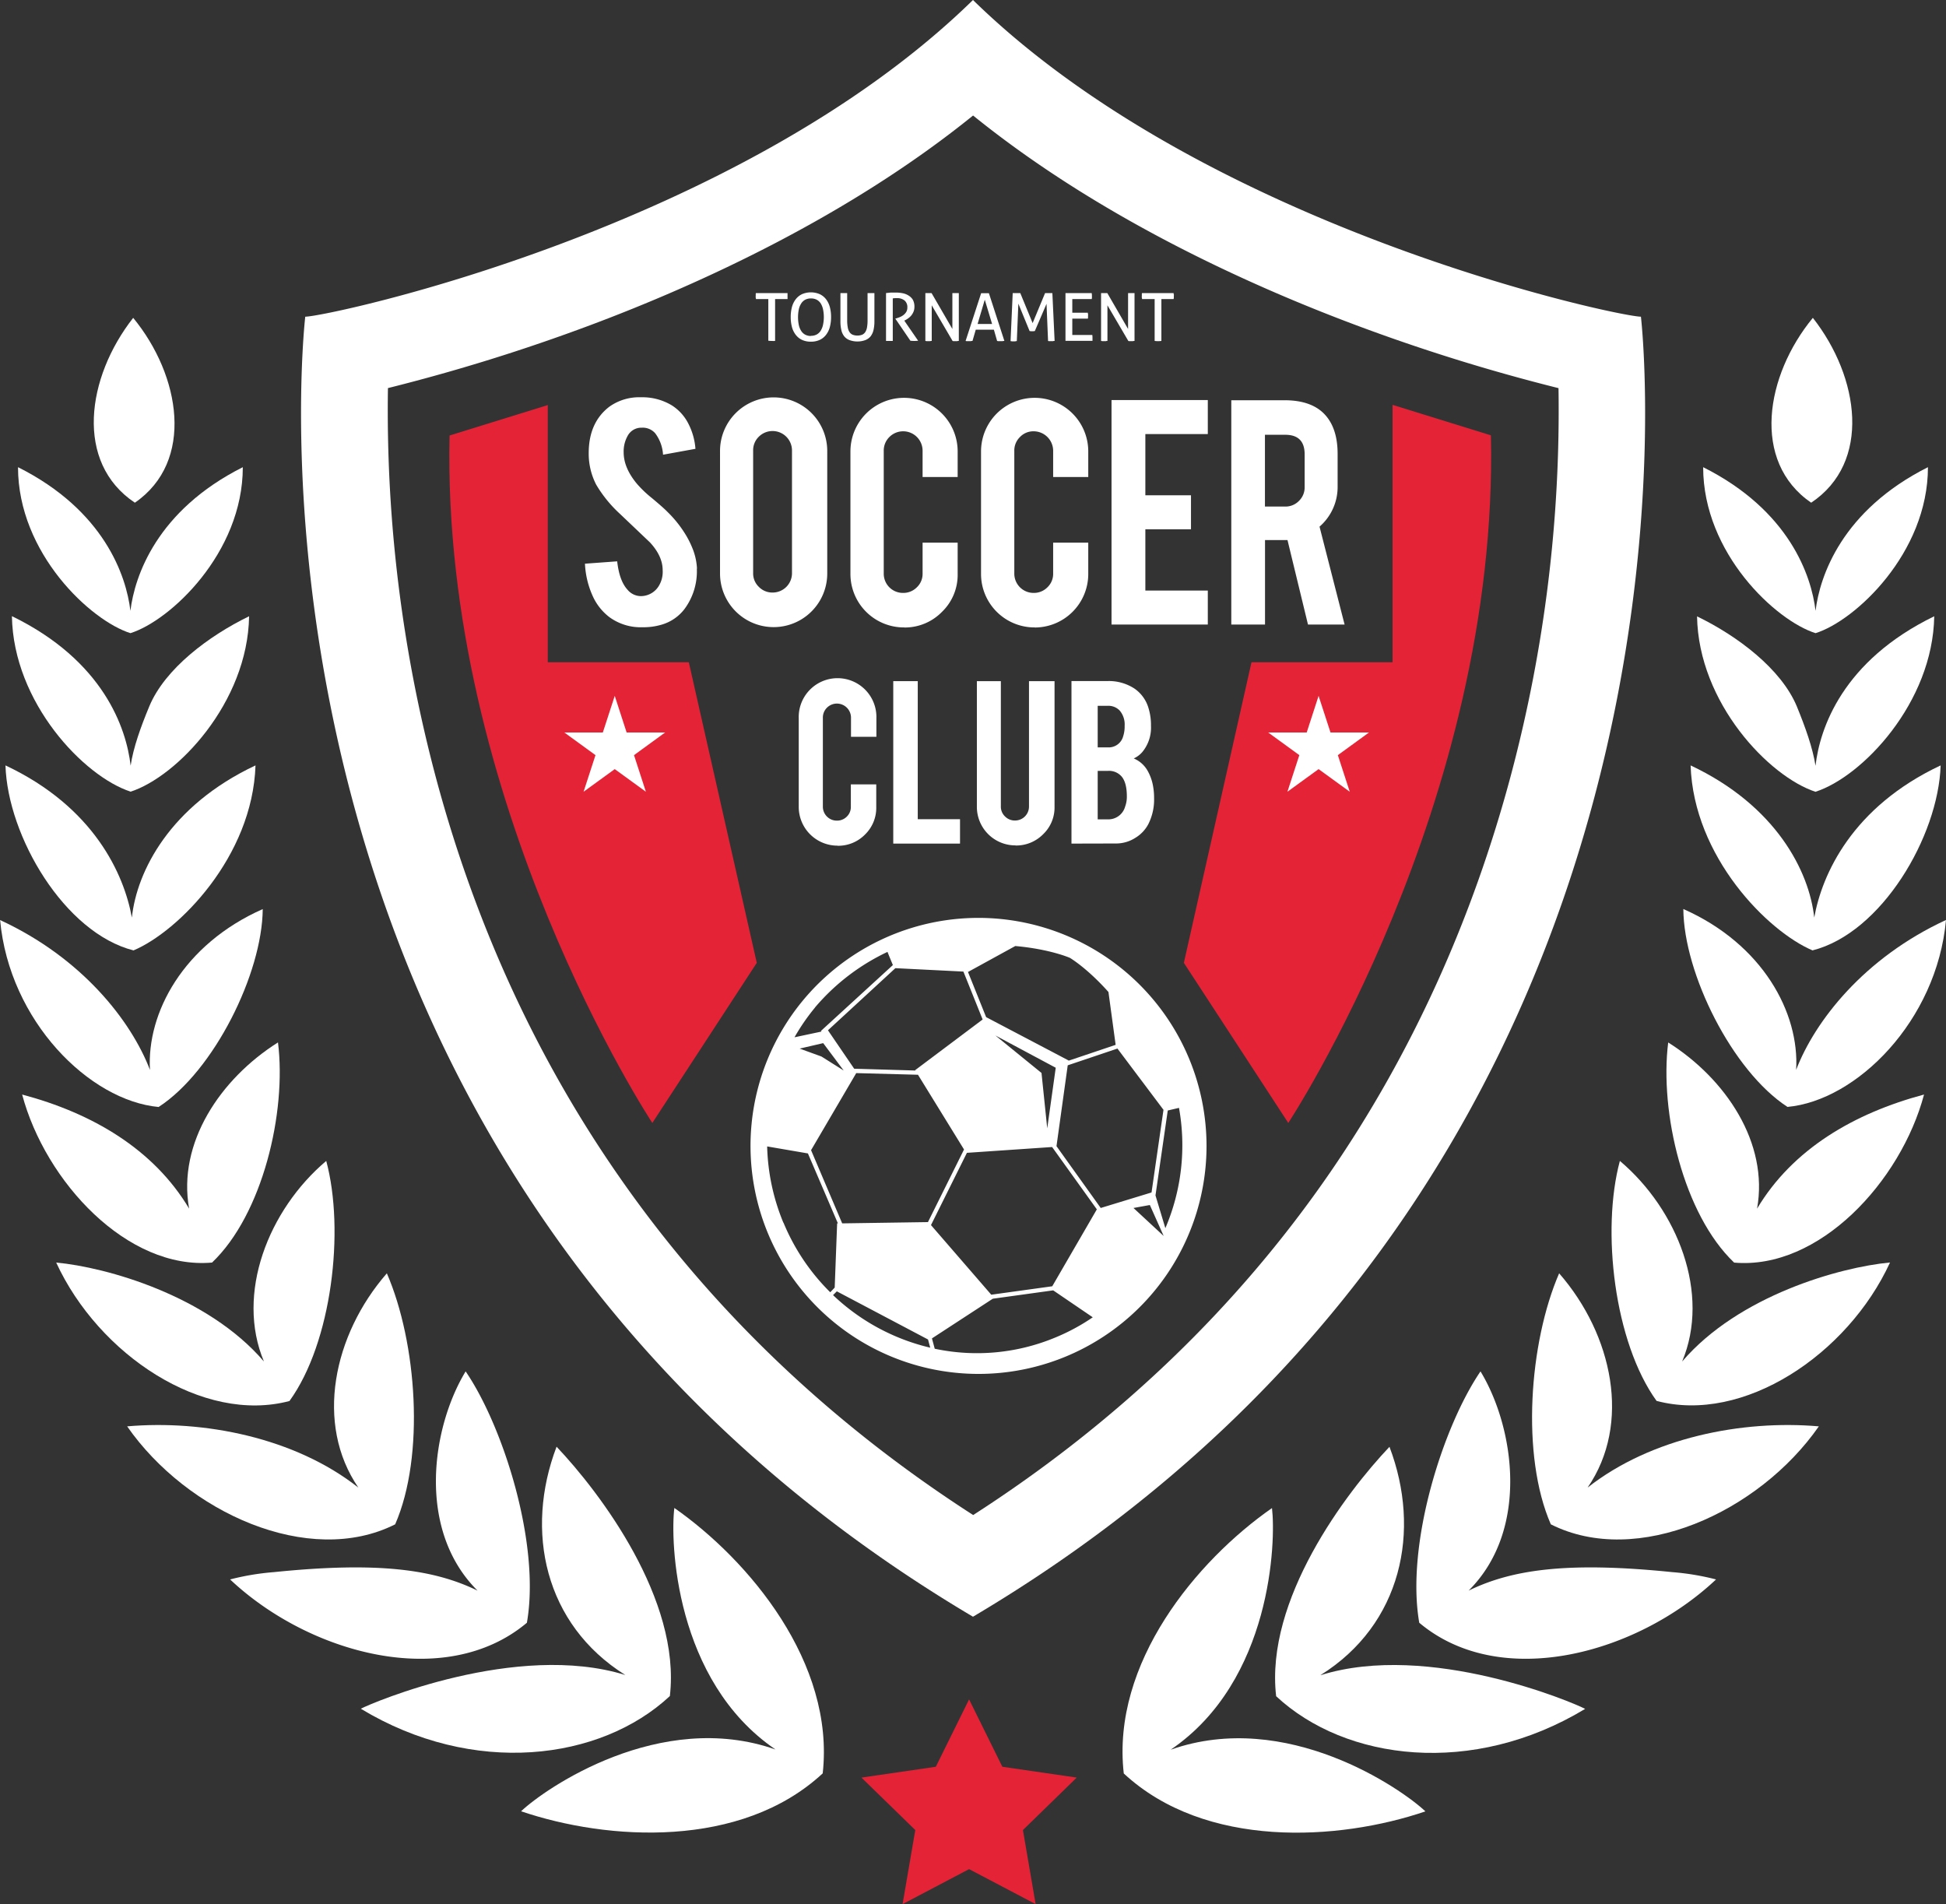 <svg xmlns="http://www.w3.org/2000/svg" viewBox="0 0 519.43 508.24">
  <rect x="0" y="0" width="519.43" height="508.24" fill="#333333" stroke="none"/>
  <defs>
    <style>
      .a {
        fill: #FFF;
      }

      .b {
        fill: #e52336;
      }

      .c {
        fill: #fff;
      }
    </style>
  </defs>
  <g>
    <path class="a" d="M186,151.79a16.86,16.86,0,0,1-3.25,10.71,11.78,11.78,0,0,1-6.21,4.25,16.86,16.86,0,0,1-5,.67,14.19,14.19,0,0,1-8.79-2.63,14.59,14.59,0,0,1-4.61-5.85,23.43,23.43,0,0,1-2-8.48l8.6-.63c.39,3.5,1.31,6,2.77,7.59a4.64,4.64,0,0,0,3.73,1.69,5.62,5.62,0,0,0,4.73-2.92,7.22,7.22,0,0,0,.91-4q0-3.74-3.39-7.41l-8-7.61a34.18,34.18,0,0,1-6.35-7.8,18,18,0,0,1-2-8.41q0-8.17,5.49-12.39a13.68,13.68,0,0,1,8.41-2.53,15.23,15.23,0,0,1,8.27,2.15,12.38,12.38,0,0,1,4.32,4.68,17.46,17.46,0,0,1,2,6.93l-8.65,1.57a10.51,10.51,0,0,0-2.1-5.73,4.42,4.42,0,0,0-3.59-1.48,4.12,4.12,0,0,0-3.77,2.2,8.47,8.47,0,0,0-1.05,4.39c0,2.74,1.17,5.53,3.53,8.37a30,30,0,0,0,4,3.82q3.15,2.63,4.15,3.68a30.76,30.76,0,0,1,5.16,6.59,24.25,24.25,0,0,1,1.39,2.82,16.61,16.61,0,0,1,1.34,5.73Z" transform="translate(0 0)"/>
    <path class="a" d="M211.4,120.21a5.19,5.19,0,0,0-8.84-3.66,5,5,0,0,0-1.53,3.66V153a4.92,4.92,0,0,0,1.53,3.65,5,5,0,0,0,3.68,1.51A5.16,5.16,0,0,0,211.4,153V120.21Zm-4.92-14.14a14.31,14.31,0,0,1,14.33,14.33v32.68a14.31,14.31,0,1,1-28.62,0V120.4a14.31,14.31,0,0,1,14.29-14.33Z" transform="translate(0 0)"/>
    <path class="a" d="M241.36,167.47A14.27,14.27,0,0,1,227,153.18V120.5a14.31,14.31,0,1,1,28.62,0v6.83h-9.36v-7a5.19,5.19,0,0,0-8.87-3.68,5.06,5.06,0,0,0-1.5,3.68v32.77a5.12,5.12,0,0,0,5.16,5.16,5.07,5.07,0,0,0,3.68-1.5,4.93,4.93,0,0,0,1.53-3.66v-8.26h9.36v8.36a13.71,13.71,0,0,1-4.2,10.13,13.86,13.86,0,0,1-10.08,4.16Z" transform="translate(0 0)"/>
    <path class="a" d="M276.19,167.47a14.27,14.27,0,0,1-14.33-14.29V120.5a14.31,14.31,0,1,1,28.62,0v6.83h-9.37v-7a5.22,5.22,0,0,0-5.21-5.21,4.92,4.92,0,0,0-3.65,1.53,5,5,0,0,0-1.51,3.68v32.77a5.14,5.14,0,0,0,5.16,5.16,5.06,5.06,0,0,0,3.68-1.5,4.93,4.93,0,0,0,1.53-3.66v-8.26h9.37v8.36a14.29,14.29,0,0,1-14.29,14.29Z" transform="translate(0 0)"/>
    <polygon class="a" points="296.69 166.7 296.69 106.78 322.39 106.78 322.39 115.86 305.72 115.86 305.72 132.2 317.9 132.2 317.9 141.28 305.72 141.28 305.72 157.63 322.39 157.63 322.39 166.7 296.69 166.7 296.69 166.7"/>
    <path class="a" d="M348.24,121.26q0-5.2-5.16-5.21h-5.44v19.16h5.44a5,5,0,0,0,3.66-1.53,5,5,0,0,0,1.5-3.67v-8.75Zm-5.4-14.43q7.56,0,11.09,4.16,3.1,3.63,3.11,10.13v8.69a14,14,0,0,1-4.83,10.76l6.69,26.13h-9.77l-5.47-22.55h-6V166.7h-9V106.83Z" transform="translate(0 0)"/>
    <path class="a" d="M223.59,225.72a10.35,10.35,0,0,1-10.39-10.34V191.71a10.37,10.37,0,1,1,20.73,0v4.95h-6.78v-5.09a3.76,3.76,0,0,0-6.42-2.67,3.7,3.7,0,0,0-1.09,2.67v23.74a3.72,3.72,0,0,0,3.74,3.73A3.64,3.64,0,0,0,226,218a3.54,3.54,0,0,0,1.11-2.64v-6h6.78v6.06a9.9,9.9,0,0,1-3,7.33,10,10,0,0,1-7.3,3Z" transform="translate(0 0)"/>
    <polygon class="a" points="256.25 225.17 238.43 225.17 238.43 181.81 244.97 181.81 244.97 218.66 256.25 218.66 256.25 225.17 256.25 225.17"/>
    <path class="a" d="M271.1,225.65a10.28,10.28,0,0,1-10.35-10.31V181.81h6.4v33.46a3.58,3.58,0,0,0,1.11,2.65,3.65,3.65,0,0,0,2.66,1.09,3.72,3.72,0,0,0,3.74-3.74V181.81h6.82v33.53a9.87,9.87,0,0,1-3.05,7.34,10.11,10.11,0,0,1-7.33,3Z" transform="translate(0 0)"/>
    <path class="a" d="M293,218.7h2.73a4.64,4.64,0,0,0,4.6-3.43,7.49,7.49,0,0,0,.45-2.7q0-3.63-1.38-5.29a4.46,4.46,0,0,0-3.67-1.52H293V218.7Zm0-19.21h2.73a4,4,0,0,0,4.08-3,8.34,8.34,0,0,0,.38-2.74,5.73,5.73,0,0,0-1.31-4.08,4.16,4.16,0,0,0-3.15-1.28H293v11.07ZM286,225.17V181.78h9.79a12.5,12.5,0,0,1,7,2,9.56,9.56,0,0,1,3.81,5.36,15.28,15.28,0,0,1,.62,4.6,10.2,10.2,0,0,1-2.32,7,6.62,6.62,0,0,1-2.28,1.7,7.61,7.61,0,0,1,3.7,3.29,12.8,12.8,0,0,1,1.49,4.29,17.24,17.24,0,0,1,.24,3,14.5,14.5,0,0,1-1.56,7,9.38,9.38,0,0,1-3.42,3.6,9.53,9.53,0,0,1-5,1.52Z" transform="translate(0 0)"/>
    <path class="a" d="M205.09,79.82h-3.32c0-.12,0-.25-.05-.39s0-.28,0-.41,0-.26,0-.4,0-.26.05-.38h8.44c0,.12,0,.25,0,.38s0,.26,0,.39,0,.26,0,.41a4,4,0,0,1,0,.4h-3.32V91A6,6,0,0,1,206,91a6.56,6.56,0,0,1-.92-.06V79.82Z" transform="translate(0 0)"/>
    <path class="a" d="M216.44,89.64a3.27,3.27,0,0,0,1.54-.35,2.92,2.92,0,0,0,1.07-1,4.93,4.93,0,0,0,.63-1.58,10,10,0,0,0,0-4.17,4.93,4.93,0,0,0-.63-1.58A3,3,0,0,0,218,80a3.27,3.27,0,0,0-1.54-.34,3.2,3.2,0,0,0-1.53.34,2.89,2.89,0,0,0-1.07,1,4.72,4.72,0,0,0-.64,1.58,10.46,10.46,0,0,0,0,4.17,4.72,4.72,0,0,0,.64,1.58,2.84,2.84,0,0,0,1.07,1,3.2,3.2,0,0,0,1.53.35Zm0,1.56a5.51,5.51,0,0,1-2.39-.49,4.55,4.55,0,0,1-1.67-1.37,5.83,5.83,0,0,1-1-2.08,10.38,10.38,0,0,1-.32-2.64,10.49,10.49,0,0,1,.32-2.64,6,6,0,0,1,1-2.08,4.65,4.65,0,0,1,1.67-1.37,6,6,0,0,1,4.78,0,4.6,4.6,0,0,1,1.68,1.37,6,6,0,0,1,1,2.08,10.49,10.49,0,0,1,.32,2.64,10.38,10.38,0,0,1-.32,2.64,5.81,5.81,0,0,1-1,2.08,4.5,4.5,0,0,1-1.68,1.37,5.51,5.51,0,0,1-2.39.49Z" transform="translate(0 0)"/>
    <path class="a" d="M224.33,78.24a8.65,8.65,0,0,1,.92,0,7.89,7.89,0,0,1,.88,0v7.23a10.14,10.14,0,0,0,.15,1.88,3.27,3.27,0,0,0,.46,1.27,2,2,0,0,0,.84.72,3.68,3.68,0,0,0,2.56,0,2,2,0,0,0,.83-.72,3.44,3.44,0,0,0,.46-1.27,10.23,10.23,0,0,0,.14-1.88V78.24a9.08,9.08,0,0,1,.91,0,8.81,8.81,0,0,1,.92,0v7.55a10,10,0,0,1-.24,2.29,4.37,4.37,0,0,1-.78,1.7,3.4,3.4,0,0,1-1.41,1,6.17,6.17,0,0,1-4.21,0,3.34,3.34,0,0,1-1.41-1,4.1,4.1,0,0,1-.78-1.7,10,10,0,0,1-.24-2.29V78.24Z" transform="translate(0 0)"/>
    <path class="a" d="M236.43,78.23l.71-.07.63-.07.64,0,.75,0a9.06,9.06,0,0,1,1.79.18,4.45,4.45,0,0,1,1.57.62A3.4,3.4,0,0,1,243.65,80a3.8,3.8,0,0,1,.43,1.91,3.4,3.4,0,0,1-.23,1.26,4.16,4.16,0,0,1-.58,1,4.54,4.54,0,0,1-.81.77,5.65,5.65,0,0,1-.88.54l-.21.1,3.7,5.37A8.77,8.77,0,0,1,244,91a7.46,7.46,0,0,1-1-.06L239,85.08V85l.14,0a10,10,0,0,0,1-.34,4.21,4.21,0,0,0,1-.56,3.13,3.13,0,0,0,.75-.83,2.2,2.2,0,0,0,.3-1.18,2.3,2.3,0,0,0-.75-1.89,3.08,3.08,0,0,0-2-.62h-.56l-.58.06V91l-.43,0-.45,0h-.46a3.08,3.08,0,0,1-.46,0V78.23Z" transform="translate(0 0)"/>
    <path class="a" d="M247,78.24l.42,0,.41,0,.42,0,.41,0,5.55,9.57V78.24l.44,0,.46,0,.41,0,.41,0V91c-.13,0-.27,0-.42.06h-.83c-.15,0-.29,0-.42-.06l-5.56-9.51V91c-.13,0-.27,0-.42.06h-.88A3.8,3.8,0,0,1,247,91V78.24Z" transform="translate(0 0)"/>
    <path class="a" d="M260.93,86.47h3.88L262.86,80l-1.93,6.51ZM265.29,88h-4.84L259.58,91c-.15,0-.3,0-.46.06h-.95c-.15,0-.3,0-.43-.06l4.15-12.74.49,0,.55,0,.52,0,.51,0L268.09,91c-.14,0-.3,0-.48.06h-1c-.16,0-.31,0-.46-.06L265.29,88Z" transform="translate(0 0)"/>
    <path class="a" d="M270.3,78.24l.49,0,.52,0,.54,0a4.69,4.69,0,0,1,.49,0l3.29,8,3.32-8a3.88,3.88,0,0,1,.44,0l.51,0,.52,0,.48,0L281.5,91c-.14,0-.29,0-.43.06h-.91c-.15,0-.28,0-.41-.06l-.41-9.9-3.12,7.26a4.4,4.4,0,0,1-.73.06,3.88,3.88,0,0,1-.67-.06l-3-7.31-.41,10c-.13,0-.27,0-.41.06h-.85l-.41-.06.57-12.74Z" transform="translate(0 0)"/>
    <path class="a" d="M284.4,78.24h7a4.75,4.75,0,0,1,.06.78c0,.13,0,.27,0,.41a2.3,2.3,0,0,1-.05.39h-5.19v3.65h4.15c0,.12,0,.25.05.38s0,.27,0,.4,0,.27,0,.41,0,.27-.05.39h-4.15v4.36h5.34a6,6,0,0,1,.05.78c0,.13,0,.26,0,.4s0,.27,0,.39H284.4V78.24Z" transform="translate(0 0)"/>
    <path class="a" d="M293.9,78.24l.42,0,.41,0,.42,0,.42,0,5.54,9.57V78.24l.45,0,.46,0,.4,0,.41,0V91c-.13,0-.27,0-.41.06h-.84c-.15,0-.28,0-.41-.06l-5.57-9.51V91c-.13,0-.27,0-.41.06h-.89a3.8,3.8,0,0,1-.4-.06V78.24Z" transform="translate(0 0)"/>
    <path class="a" d="M308.15,79.82h-3.32c0-.12,0-.25-.05-.39s0-.28,0-.41,0-.26,0-.4,0-.26.05-.38h8.44c0,.12,0,.25.05.38s0,.26,0,.39,0,.26,0,.41a4,4,0,0,1-.05.4H310V91a6,6,0,0,1-.88.06,6.56,6.56,0,0,1-.92-.06V79.82Z" transform="translate(0 0)"/>
    <path class="a" d="M259.71,0C197.08,61.23,87.42,84.53,81.48,84.53c0,0-26.55,225.64,178.23,347C464.5,310.17,438,84.53,438,84.53,432,84.53,322.35,61.23,259.71,0Zm0,30.81c33.17,26.83,72.88,45,102.29,56A497.72,497.72,0,0,0,416,103.6a378.24,378.24,0,0,1-12.62,103C393,245.6,376.72,281.41,355,313c-24.71,35.9-56.71,66.6-95.24,91.39-38.21-24.59-70-55-94.63-90.51C143.33,282.53,127,247,116.55,208.29a380.55,380.55,0,0,1-13-104.7,499.29,499.29,0,0,0,53.91-16.76c29.4-11,69.12-29.19,102.28-56" transform="translate(0 0)"/>
    <polygon class="b" points="267.55 471.58 258.67 453.6 249.79 471.58 229.94 474.47 244.31 488.47 240.92 508.24 258.67 498.9 276.43 508.24 273.04 488.47 287.4 474.47 267.55 471.58 267.55 471.58"/>
    <path class="a" d="M140.64,433.14c3.68-21.06-6.34-52.43-16.35-67.09-9,14.81-13.21,42.23,3.18,58.52-11.66-5.69-26.59-7.78-54.38-4.94a67.81,67.81,0,0,0-11.67,1.95c21.09,19.88,57.48,29.83,79.22,11.56Z" transform="translate(0 0)"/>
    <path class="a" d="M105.48,406.87c8-18.34,5.78-48.52-2.22-67C88.93,356.31,84,380.06,95.65,397.06c-17-13.4-41.37-18.11-61.71-16.34,16,23,48.54,37.74,71.54,26.15Z" transform="translate(0 0)"/>
    <path class="a" d="M77.29,373.92c11.28-15.63,14.78-45.5,9.79-64.05-15.45,13.06-24.22,35.44-16.63,53.54C55.38,345.8,28.37,338.23,15,337c11.34,24.62,39.19,43.12,62.32,36.94Z" transform="translate(0 0)"/>
    <path class="a" d="M56.6,337c13.49-12.84,19.94-40.1,17.6-58.76-15.36,9.69-26.87,26.81-23.72,44.36C41,306.71,24.6,297.12,5.91,292.15,12.12,315.45,34,339,56.6,337Z" transform="translate(0 0)"/>
    <path class="a" d="M42.36,295.46C57.07,285.9,70,259.87,70.13,242.65c-21.23,9.41-31,27.74-30.1,42.93-5-13.05-18.09-29.88-40-40,2.46,26.95,23.86,48.23,42.36,49.9Z" transform="translate(0 0)"/>
    <path class="a" d="M35.64,253.68c12-5.07,31.76-25,32.56-49.38-22.84,10.74-31.7,28.28-33,40.62-2.08-11.51-10.06-29.48-33.74-40.62C2.05,223.25,17.2,249,35.64,253.68Z" transform="translate(0 0)"/>
    <path class="a" d="M34.81,211.33c12.44-4,31.3-23.74,31.68-46.84-10.8,5.25-22.44,14-26.62,24-2.31,5.54-4.29,11.08-5,15.88-1.15-10-7.23-28-31.69-39.91.38,23.1,19.23,42.81,31.67,46.84Z" transform="translate(0 0)"/>
    <path class="a" d="M34.81,169c10.52-3.26,30-21.34,30-44.3-22.92,11.53-28.86,29-30,38.34-1.11-9.36-7-26.81-30-38.34,0,23,19.45,41,30,44.3Z" transform="translate(0 0)"/>
    <path class="a" d="M180,402.5c-1.11,8.75,0,46.08,27,64.47-30.79-10.83-61.52,10.41-67.91,16.49,23.18,7.88,58.75,10.07,80.51-10.12C222.87,443.86,200,416.5,180,402.5Z" transform="translate(0 0)"/>
    <path class="a" d="M148.55,386.18c-8.53,22.43-3.25,47.37,18.36,60.91-29-9-67.59,7.41-70.6,9,30,18.15,63.94,13.91,82.49-3.38,3-25.74-18.66-54.36-30.25-66.57Z" transform="translate(0 0)"/>
    <path class="a" d="M36,134.18c16-11,12.22-33.94-.45-49.34-12.48,15.9-15.66,38.6.45,49.34Z" transform="translate(0 0)"/>
    <path class="a" d="M392,424.57c16.39-16.29,12.18-43.71,3.18-58.52-10,14.66-20,46-16.35,67.09,21.74,18.27,58.13,8.32,79.22-11.56a68,68,0,0,0-11.67-1.95c-27.79-2.84-42.72-.75-54.38,4.94Z" transform="translate(0 0)"/>
    <path class="a" d="M423.77,397.06c11.71-17,6.73-40.75-7.6-57.19-8,18.48-10.23,48.66-2.22,67,23,11.59,55.51-3.14,71.54-26.15-20.34-1.77-44.69,2.94-61.72,16.34Z" transform="translate(0 0)"/>
    <path class="a" d="M449,363.41c7.6-18.1-1.17-40.48-16.62-53.54-5,18.55-1.49,48.42,9.79,64.05,23.13,6.18,51-12.32,62.32-36.94-13.4,1.25-40.41,8.82-55.49,26.43Z" transform="translate(0 0)"/>
    <path class="a" d="M469,322.61c3.15-17.55-8.36-34.67-23.72-44.36-2.34,18.66,4.11,45.92,17.6,58.76,22.6,2,44.48-21.56,50.69-44.86-18.69,5-35.08,14.56-44.57,30.46Z" transform="translate(0 0)"/>
    <path class="a" d="M477.07,295.46c18.5-1.67,39.9-22.95,42.36-49.9-21.94,10.14-35,27-40,40,.91-15.19-8.87-33.52-30.11-42.93.11,17.22,13.07,43.25,27.78,52.81Z" transform="translate(0 0)"/>
    <path class="a" d="M483.78,253.68c18.45-4.65,33.6-30.43,34.22-49.38-23.68,11.14-31.67,29.11-33.74,40.62-1.33-12.34-10.19-29.88-33-40.62.8,24.4,20.58,44.31,32.55,49.38Z" transform="translate(0 0)"/>
    <path class="a" d="M484.61,211.33c12.44-4,31.3-23.74,31.68-46.84-24.46,11.9-30.54,29.88-31.69,39.91-.75-4.8-2.73-10.34-5-15.88-4.18-10-15.83-18.78-26.62-24,.38,23.1,19.24,42.81,31.67,46.84Z" transform="translate(0 0)"/>
    <path class="a" d="M484.61,169c10.52-3.26,30-21.34,30-44.3-22.92,11.53-28.86,29-30,38.34-1.1-9.36-7-26.81-30-38.34,0,23,19.45,41,30,44.3Z" transform="translate(0 0)"/>
    <path class="a" d="M312.52,467c27-18.39,28.06-55.72,27-64.47-20.09,14-42.92,41.36-39.56,70.84,21.76,20.19,57.32,18,80.51,10.12-6.4-6.08-37.12-27.32-67.91-16.49Z" transform="translate(0 0)"/>
    <path class="a" d="M352.52,447.09c21.61-13.54,26.89-38.48,18.36-60.91-11.59,12.21-33.25,40.83-30.25,66.57,18.55,17.29,52.46,21.53,82.48,3.38-3-1.63-41.63-18.06-70.59-9Z" transform="translate(0 0)"/>
    <path class="a" d="M483.44,134.18c16.11-10.74,12.93-33.44.45-49.34-12.68,15.4-16.47,38.34-.45,49.34Z" transform="translate(0 0)"/>
    <path class="a" d="M308.42,319.1l3.28-22.69,3-.7a56.27,56.27,0,0,1-3.64,32.11l-2.63-8.72Zm-5.87,3.33,4.37-.79,3.69,8.26-8.06-7.47ZM282,305.93l3-21.58,13.27-4.47,12.29,16.35-3.19,22.06-13.56,4.14L282,305.93Zm-1.14,37.4-16.27,2.25L248.5,327l9.59-19.29,22.74-1.55,11.94,16.64-11.89,20.51ZM281.7,357a54.32,54.32,0,0,1-32.2,3l-.74-2.76L265,346.65l16.12-2.23,10.56,7.19A53.94,53.94,0,0,1,281.7,357Zm-59.33-11.32,1-1,24.34,12.85.59,2.19a56.35,56.35,0,0,1-25.91-14Zm-13.28-19.34A56.76,56.76,0,0,1,204.77,306l10.88,1.87,8,18.66h-.2l-.65,17.15-1.19,1.25a56.47,56.47,0,0,1-12.48-18.58Zm8.44-57.42a57.5,57.5,0,0,1,19.36-14.84l.4,1,.51,1.24.53,1.27-19.2,17.58.15.17-7.21,1.53a55.46,55.46,0,0,1,5.46-7.92Zm-4.22,11,6.42-1.49,5.47,7.31L219.26,282l-5.95-2.16Zm15.26,6.51,16.46.44,12.29,19.95-9.63,19.38-22.89.34L216.49,307l12.08-20.61Zm28.6-27.06,5.12,12.75-18,13.51.07.11L228,285.26,221,275,239,258.42l18.14.91ZM281.8,285l-2.27,16.18L278,286.39l-12.3-10L281.8,285Zm-23.37-25.59L271,252.51c9.36.84,14.58,3.16,14.58,3.16s4.53,2.65,10.29,9.11l1.92,14.11-12.57,4.23,0-.07-22-11.56-4.86-12.1ZM261.19,245a60.86,60.86,0,1,0,60.86,60.85A60.92,60.92,0,0,0,261.19,245Z" transform="translate(0 0)"/>
    <path class="b" d="M371.7,108.12v68.65H334.05L316,257l27.87,42.73s56.3-85.39,54.08-183.53l-26.2-8.12Z" transform="translate(0 0)"/>
    <path class="b" d="M146.21,108.12v68.65h37.65L202,257l-27.88,42.73S117.79,214.38,120,116.24l26.21-8.12Z" transform="translate(0 0)"/>
    <polygon class="c" points="164.09 185.74 167.26 195.51 177.54 195.51 169.23 201.56 172.4 211.33 164.09 205.29 155.77 211.33 158.95 201.56 150.63 195.51 160.91 195.51 164.09 185.74 164.09 185.74"/>
    <polygon class="c" points="351.96 185.74 355.14 195.51 365.42 195.51 357.1 201.56 360.28 211.33 351.96 205.29 343.64 211.33 346.82 201.56 338.5 195.51 348.79 195.51 351.96 185.74 351.96 185.74"/>
  </g>
</svg>

